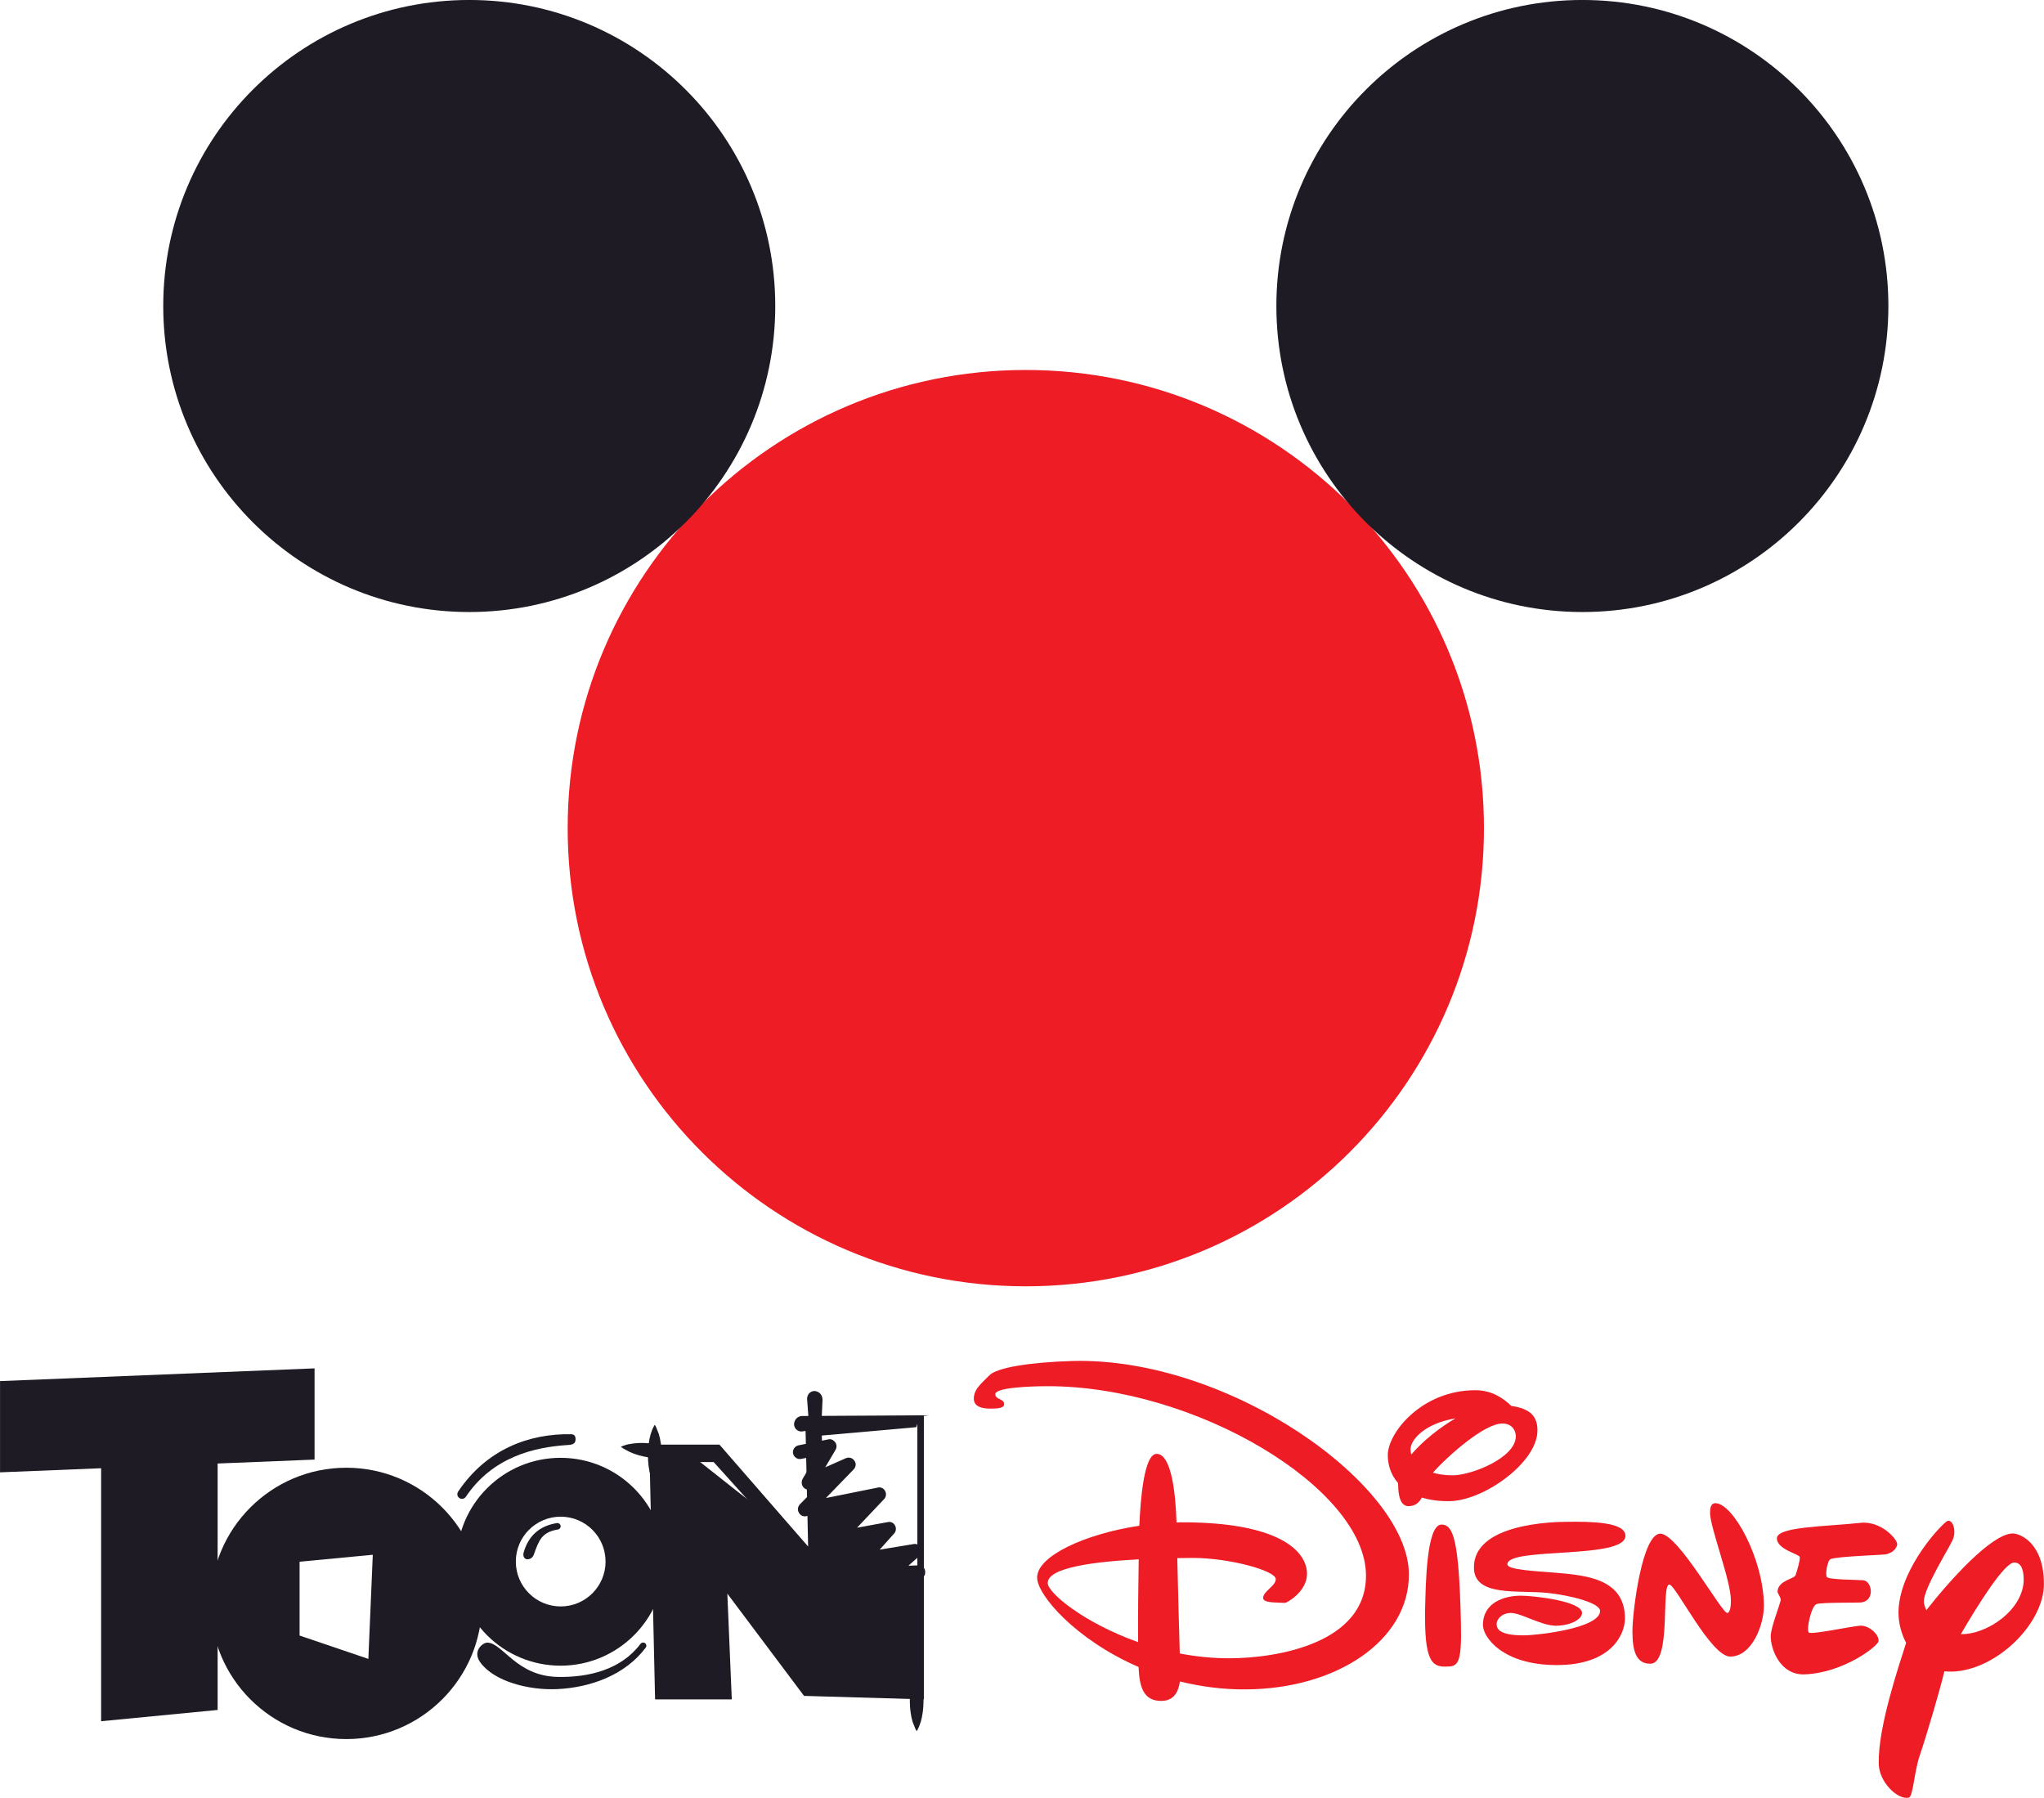 <?xml version="1.0" encoding="UTF-8" standalone="no"?>
<svg
   version="1.1"
   width="1000"
   height="879.571"
   viewBox="0 0 1000 879.571"
   id="svg25"
   sodipodi:docname="Toon_Disney_International_logo_2000_(alternate).svg"
   inkscape:version="1.3.2 (091e20e, 2023-11-25, custom)"
   xml:space="preserve"
   inkscape:export-filename="Toon_Disney_International_logo_2000.png"
   inkscape:export-xdpi="96"
   inkscape:export-ydpi="96"
   xmlns:inkscape="http://www.inkscape.org/namespaces/inkscape"
   xmlns:sodipodi="http://sodipodi.sourceforge.net/DTD/sodipodi-0.dtd"
   xmlns="http://www.w3.org/2000/svg"
   xmlns:svg="http://www.w3.org/2000/svg"><defs
     id="defs25"><pattern
       id="EMFhbasepattern"
       patternUnits="userSpaceOnUse"
       width="6"
       height="6"
       x="0"
       y="0" /></defs><sodipodi:namedview
     id="namedview25"
     pagecolor="#ffffff"
     bordercolor="#ffffff"
     borderopacity="1"
     inkscape:showpageshadow="0"
     inkscape:pageopacity="0"
     inkscape:pagecheckerboard="1"
     inkscape:deskcolor="#505050"
     inkscape:zoom="0.55"
     inkscape:cx="534.54545"
     inkscape:cy="429.09091"
     inkscape:window-width="1366"
     inkscape:window-height="715"
     inkscape:window-x="-8"
     inkscape:window-y="-8"
     inkscape:window-maximized="1"
     inkscape:current-layer="svg25" /><g
     transform="matrix(1.017,0,0,1.017,-135.785,-61.791)"
     id="g25"
     style="display:inline;mix-blend-mode:normal"><g
       data-paper-data="{&quot;isPaintingLayer&quot;:true}"
       fill="#000000"
       fill-rule="nonzero"
       stroke="none"
       stroke-miterlimit="10"
       stroke-dasharray="none"
       stroke-dashoffset="0"
       style="display:inline;mix-blend-mode:normal"
       id="g24"><path
         d="m 847.384,459.123 c 0,121.72 -98.673,220.393 -220.397,220.393 -121.715,0 -220.388,-98.673 -220.388,-220.393 0,-121.72 98.673,-220.393 220.388,-220.393 121.724,0 220.397,98.673 220.397,220.393 z"
         data-paper-data="{&quot;origPos&quot;:null}"
         stroke-width="0"
         stroke-linecap="butt"
         stroke-linejoin="miter"
         id="path1"
         style="fill:#ed1c25;fill-opacity:1" /><path
         d="m 506.461,207.956 c 0,81.301 -65.907,147.208 -147.208,147.208 -81.301,0 -147.208,-65.908 -147.208,-147.208 0,-81.301 65.907,-147.208 147.208,-147.208 81.301,0 147.208,65.908 147.208,147.208 z"
         data-paper-data="{&quot;origPos&quot;:null}"
         stroke-width="0"
         stroke-linecap="butt"
         stroke-linejoin="miter"
         id="path2"
         style="fill:#1e1b25;fill-opacity:1" /><path
         d="m 1041.939,207.956 c 0,81.301 -65.908,147.209 -147.208,147.209 -81.301,0 -147.209,-65.907 -147.209,-147.209 0,-81.301 65.908,-147.209 147.209,-147.209 81.301,0 147.208,65.907 147.208,147.209 z"
         data-paper-data="{&quot;origPos&quot;:null}"
         stroke-width="0"
         stroke-linecap="butt"
         stroke-linejoin="miter"
         id="path3"
         style="fill:#1e1b25;fill-opacity:1" /><g
         id="g17"
         transform="matrix(3.296,0,0,3.296,-165.441,-92.521)"
         style="display:inline;fill:#1e1b25;fill-opacity:1"><path
           d="m 136.613,259.524 -14.145,0.572 v 35.967 l -17.006,1.645 V 260.786 l -14.754,0.598 v -13.316 l 45.905,-1.859 z"
           stroke-width="4.098"
           stroke-linecap="round"
           stroke-linejoin="round"
           id="path4"
           style="fill:#1e1b25;fill-opacity:1" /><path
           d="m 161.047,280.512 c -4e-5,10.936 -8.865,19.801 -19.801,19.801 -10.936,-4e-5 -19.801,-8.865 -19.801,-19.801 4e-5,-10.936 8.865,-19.801 19.801,-19.801 10.936,4e-5 19.801,8.865 19.801,19.801 z m -26.619,-6.084 v 10.775 l 10.039,3.407 0.644,-15.195 z"
           stroke-width="5.284"
           stroke-linecap="round"
           stroke-linejoin="round"
           id="path5"
           style="fill:#1e1b25;fill-opacity:1" /><g
           stroke-linecap="round"
           stroke-linejoin="round"
           id="g9"
           style="fill:#1e1b25;fill-opacity:1"><path
             d="m 187.683,274.433 c 1.9e-4,8.377 -6.791,15.168 -15.168,15.169 -4.023,9e-5 -7.881,-1.598 -10.726,-4.443 -2.845,-2.845 -4.443,-6.703 -4.443,-10.726 4.1e-4,-8.377 6.792,-15.168 15.169,-15.168 8.377,4.1e-4 15.167,6.791 15.168,15.168 z m -21.695,-0.028 c 1.8e-4,3.617 2.932,6.549 6.549,6.549 3.617,-1.8e-4 6.549,-2.932 6.549,-6.549 -1.8e-4,-3.617 -2.932,-6.549 -6.549,-6.549 -3.617,1.9e-4 -6.549,2.932 -6.549,6.549 z"
             stroke-width="6.326"
             id="path6"
             style="fill:#1e1b25;fill-opacity:1" /><path
             d="m 174.709,256.566 c -0.006,0.591 -0.342,0.781 -1.122,0.829 -4.929,0.305 -10.996,1.756 -14.894,7.557 -0.209,0.311 -0.63,0.394 -0.941,0.185 -0.311,-0.209 -0.393,-0.63 -0.184,-0.941 4.202,-6.255 10.465,-8.484 16.473,-8.373 0.375,0.007 0.674,0.152 0.668,0.743 z"
             stroke-width="1"
             id="path7"
             style="fill:#1e1b25;fill-opacity:1" /><path
             d="m 184.849,286.313 c 0.212,0.151 0.258,0.441 0.103,0.647 -3.049,4.069 -8.148,5.838 -12.921,6.061 -4.119,0.193 -9.2,-1.105 -11.224,-3.892 -1.207,-1.663 0.364,-2.918 1.045,-2.894 2.248,0.079 4.212,4.873 10.205,5.004 4.544,0.1 9.296,-1.044 12.129,-4.824 0.154,-0.207 0.452,-0.252 0.664,-0.102 z"
             stroke-width="0.375"
             id="path8"
             style="fill:#1e1b25;fill-opacity:1" /><path
             d="m 172.527,269.181 c 0.042,0.259 -0.134,0.502 -0.392,0.544 -2.375,0.388 -2.781,1.601 -3.513,3.639 -0.178,0.496 -0.521,0.699 -0.936,0.711 -0.415,0.012 -0.724,-0.412 -0.548,-1.017 0.656,-2.254 2.126,-3.826 4.844,-4.27 0.259,-0.042 0.502,0.134 0.544,0.392 z"
             stroke-width="1"
             id="path9"
             style="fill:#1e1b25;fill-opacity:1" /></g><g
           stroke-width="1.315"
           stroke-linecap="butt"
           stroke-linejoin="miter"
           id="g16"
           style="fill:#1e1b25;fill-opacity:1"><path
             d="m 224.444,254.792 -13.792,1.222 0.3,16.298 0.05,5.399 -3.548,-3.871 -12.593,-13.956 h -7.346 l 0.75,33.615 h 7.146 l -0.55,-13.803 -0.25,-6.519 3.798,4.839 11.144,14.108 15.041,0.357 v -38.199 m 0.949,-1.222 v 41.459 l -17.49,-0.509 -11.193,-14.923 0.65,15.432 H 186.315 l -0.85,-37.181 h 10.244 l 12.942,14.872 -0.4,-18.132 17.34,-1.019 z"
             id="path10"
             style="fill:#1e1b25;fill-opacity:1" /><path
             d="M 224.643,276.795 V 293.857 l -15.791,-0.917 -13.842,-17.622 1.649,18.794 -9.495,-0.458 -0.6,-34.787 h 5.047 l 6.896,5.45 6.096,4.686 5.247,6.825 0.55,-8.455 -1.999,0.407 c -0.45,0.102 -0.899,-0.102 -1.099,-0.509 -0.25,-0.407 -0.15,-0.917 0.15,-1.222 l 2.648,-2.699 -0.999,0.458 c -0.4,0.204 -0.849,0.102 -1.149,-0.255 -0.3,-0.357 -0.3,-0.866 -0.1,-1.222 l 1.949,-3.311 -2.199,0.407 c -0.5,0.102 -1.049,-0.255 -1.149,-0.815 -0.1,-0.509 0.25,-1.07 0.8,-1.171 l 4.347,-0.866 c 0.4,-0.102 0.75,0.102 0.999,0.407 0.25,0.357 0.25,0.764 0.05,1.121 l -1.499,2.547 2.998,-1.324 c 0.45,-0.204 0.999,-0.051 1.249,0.357 0.3,0.357 0.25,0.917 -0.1,1.273 l -4.048,4.176 7.596,-1.528 c 0.4,-0.102 0.85,0.102 1.049,0.509 0.2,0.357 0.15,0.866 -0.15,1.171 l -3.948,4.176 4.497,-0.815 c 0.4,-0.102 0.849,0.102 1.049,0.509 0.2,0.357 0.15,0.866 -0.15,1.171 l -2.099,2.343 4.947,-0.815 c 0.45,-0.102 0.85,0.153 1.049,0.56 0.2,0.407 0.1,0.917 -0.25,1.222 l -1.549,1.375 1.499,-0.051 c 0.55,-0.051 0.949,0.407 0.949,0.968 0,0.56 -0.15,0.866 -1.099,0.866 z"
             id="path11"
             style="fill:#1e1b25;fill-opacity:1" /><path
             d="m 186.267,254.436 c 0,0 0.1,0.153 0.2,0.357 0.1,0.255 0.25,0.611 0.4,1.019 0.25,0.815 0.4,1.935 0.4,3.056 0,1.121 -0.15,2.19 -0.4,3.056 -0.15,0.407 -0.25,0.764 -0.4,1.019 -0.1,0.255 -0.2,0.357 -0.2,0.357 0,0 -0.1,-0.153 -0.2,-0.357 -0.1,-0.255 -0.25,-0.611 -0.4,-1.019 -0.25,-0.815 -0.4,-1.935 -0.4,-3.056 0,-1.121 0.15,-2.19 0.4,-3.056 0.15,-0.407 0.25,-0.764 0.4,-1.019 0.023,-0.04 0.03,-0.053 0.049,-0.085 0.101,-0.176 0.151,-0.271 0.151,-0.271 z"
             id="path12"
             style="fill:#1e1b25;fill-opacity:1" /><path
             d="m 185.716,257.186 c 1.099,0.153 2.149,0.458 2.898,0.815 0.4,0.204 0.699,0.356 0.949,0.509 0.2,0.153 0.35,0.255 0.35,0.255 0,0 -0.15,0.051 -0.4,0.153 -0.25,0.102 -0.6,0.204 -1,0.255 -0.849,0.153 -1.949,0.204 -2.998,0.051 -1.099,-0.153 -2.149,-0.458 -2.898,-0.815 -0.4,-0.204 -0.699,-0.356 -0.949,-0.509 -0.25,-0.153 -0.35,-0.255 -0.35,-0.255 0,0 0.15,-0.051 0.4,-0.153 0.25,-0.102 0.6,-0.204 1,-0.255 0.531,-0.096 1.16,-0.151 1.812,-0.142 0.392,0.005 0.792,0.034 1.186,0.091 z"
             id="path13"
             style="fill:#1e1b25;fill-opacity:1" /><path
             d="m 208.503,250.717 c -0.05,-0.815 0.7,-1.426 1.449,-1.121 v 0 c 0.5,0.153 0.8,0.662 0.8,1.222 l -0.85,18.845 z"
             id="path14"
             style="fill:#1e1b25;fill-opacity:1" /><path
             d="m 207.852,255.402 c -0.8,0.153 -1.449,-0.611 -1.199,-1.375 v 0 c 0.15,-0.509 0.6,-0.866 1.149,-0.866 l 18.489,-0.102 z"
             id="path15"
             style="fill:#1e1b25;fill-opacity:1" /><path
             d="m 224.593,290.459 c 0.031,0.055 0.066,0.118 0.101,0.19 0.1,0.255 0.25,0.611 0.4,1.019 0.25,0.815 0.4,1.935 0.4,3.056 0,1.121 -0.15,2.19 -0.4,3.056 -0.15,0.407 -0.25,0.764 -0.4,1.018 -0.1,0.255 -0.2,0.357 -0.2,0.357 0,0 -0.1,-0.153 -0.2,-0.357 -0.1,-0.255 -0.25,-0.611 -0.4,-1.018 -0.25,-0.815 -0.4,-1.935 -0.4,-3.056 0,-1.121 0.15,-2.19 0.4,-3.056 0.15,-0.407 0.25,-0.764 0.4,-1.019 0.15,-0.204 0.2,-0.357 0.2,-0.357 0,0 0.043,0.067 0.099,0.166 z"
             id="path16"
             style="fill:#1e1b25;fill-opacity:1" /></g></g><g
         data-paper-data="{&quot;origPos&quot;:null}"
         stroke-width="1"
         stroke-linecap="butt"
         stroke-linejoin="miter"
         id="g23"
         transform="matrix(3.6,0,0,3.6,-251.056,-151.721)"
         style="display:inline;fill:#ed1c25;fill-opacity:1"><path
           d="m 250.09,240.88 c 20.932,-0.582 44.961,16.546 45.003,28.477 0.041,8.896 -9.707,15.361 -21.847,15.402 -3.118,0.021 -6.049,-0.395 -8.751,-1.06 -0.187,1.33 -0.769,2.599 -2.494,2.599 -2.391,0 -2.91,-1.85 -3.035,-4.532 -8.377,-3.638 -13.552,-9.603 -13.552,-11.952 0,-2.89 6.444,-5.842 13.657,-6.922 0.145,-3.43 0.624,-9.604 2.307,-9.604 2.037,0 2.557,5.592 2.661,9.167 0.187,0 0.395,-0.021 0.582,-0.021 12.888,-0.042 16.837,3.721 16.858,6.881 0,2.39 -2.723,3.908 -2.952,3.887 -1.351,-0.083 -2.889,0.021 -2.91,-0.665 0,-0.914 1.684,-1.559 1.684,-2.515 0,-1.143 -6.319,-2.848 -11.121,-2.827 -0.603,0 -1.289,0.021 -2.037,0.021 0.083,3.825 0.249,9.853 0.333,12.742 2.12,0.416 4.365,0.644 6.672,0.644 6.485,-0.021 18.251,-2.058 18.209,-11.079 -0.021,-11.62 -22.803,-25.338 -42.612,-25.276 -2.307,0 -6.922,0.187 -6.922,1.059 0,0.748 1.185,0.603 1.185,1.331 0.021,0.52 -0.811,0.603 -1.705,0.603 -0.894,0.021 -2.39,-0.104 -2.349,-1.372 0.02,-1.289 1.143,-2.1 2.058,-3.056 0.977,-1.06 5.488,-1.766 11.079,-1.933 m -3.263,29.662 c 0,1.33 4.906,5.363 12.077,7.899 -0.021,-3.118 0.021,-7.816 0.083,-11.059 -5.862,0.312 -12.16,1.081 -12.16,3.16"
           id="path17"
           style="fill:#ed1c25;fill-opacity:1;stroke-width:1" /><path
           d="m 299.442,262.737 c 1.6,0 2.349,2.099 2.598,13.012 0.145,5.779 -0.416,5.966 -2.058,5.966 -1.829,0.021 -2.847,-0.79 -2.723,-7.691 0.083,-3.014 0.145,-11.267 2.183,-11.287"
           id="path18"
           style="fill:#ed1c25;fill-opacity:1" /><path
           d="m 300.506,259.606 c -1.435,0.021 -2.661,-0.167 -3.68,-0.478 -0.333,0.624 -0.852,1.143 -1.767,1.143 -0.79,0 -1.393,-0.644 -1.414,-3.077 -1.019,-1.164 -1.372,-2.557 -1.372,-3.7 -0.021,-3.056 4.573,-8.689 11.64,-8.71 2.287,-0.021 3.825,1.102 4.864,2.099 2.494,0.354 3.492,1.351 3.492,3.264 0.021,4.303 -7.234,9.437 -11.765,9.458 m 0.479,-3.451 c 2.515,-0.021 8.397,-2.349 8.398,-5.217 0,-0.478 -0.27,-1.705 -1.829,-1.705 -2.391,0.02 -7.234,4.303 -9.25,6.569 0.748,0.228 1.621,0.353 2.682,0.353 m 0.332,-7.608 c -3.991,0.645 -6.007,2.785 -6.007,4.158 0,0.207 0.041,0.457 0.104,0.665 1.517,-1.767 3.721,-3.554 5.903,-4.823"
           id="path19"
           style="fill:#ed1c25;fill-opacity:1" /><path
           d="m 324.029,264.234 c 0,3.201 -15.756,1.455 -15.777,3.804 -0.021,0.728 3.409,0.894 6.589,1.144 4.261,0.353 9.105,0.935 9.125,6.09 0,2.119 -1.808,6.215 -9.042,6.236 -7.317,0.021 -9.936,-3.742 -9.936,-5.342 0,-3.077 2.931,-3.908 4.989,-3.929 1.933,0 8.252,0.748 8.252,2.307 0,0.873 -1.58,1.704 -3.492,1.704 -1.892,0.021 -4.656,-1.704 -6.007,-1.704 -1.331,0.021 -1.913,0.935 -1.913,1.434 0,0.519 0.083,1.579 3.659,1.559 1.725,0 10.165,-0.936 10.165,-3.264 0,-1.06 -3.887,-2.078 -7.067,-2.411 -3.908,-0.394 -9.79,0.562 -9.79,-3.388 -0.042,-5.862 10.497,-6.111 12.576,-6.111 2.765,-0.021 7.67,-0.041 7.67,1.871"
           id="path20"
           style="fill:#ed1c25;fill-opacity:1;stroke-width:1" /><path
           d="m 336.044,259.878 c 2.391,0 6.465,7.524 6.485,13.698 0,2.66 -1.642,6.797 -4.49,6.797 -2.598,0.021 -7.296,-9.625 -8.148,-9.625 -1.143,0 0.333,10.58 -2.536,10.58 -1.933,0 -2.391,-1.746 -2.391,-4.365 0,-2.598 1.31,-13.178 3.783,-13.012 2.432,0.186 8.231,10.788 8.917,10.601 0.416,-0.146 0.457,-1.123 0.457,-1.684 0,-2.681 -2.764,-9.665 -2.785,-11.682 0,-0.665 0.104,-1.309 0.706,-1.309"
           id="path21"
           style="fill:#ed1c25;fill-opacity:1" /><path
           d="m 355.536,276.245 c 0.998,0 2.412,1.122 2.308,2.078 -0.062,0.645 -4.718,4.262 -9.915,4.429 -3.284,0.103 -4.49,-3.472 -4.49,-5.073 0,-1.06 0.998,-3.575 1.331,-4.802 0.083,-0.395 -0.457,-0.935 -0.416,-1.247 0.125,-1.455 2.245,-1.621 2.411,-2.141 0.166,-0.458 0.623,-1.996 0.561,-2.411 -0.083,-0.416 -3.035,-0.998 -3.056,-2.495 0,-1.58 6.319,-1.559 11.163,-2.078 2.806,-0.312 5.092,2.328 4.905,2.952 -0.187,0.665 -0.728,1.06 -1.476,1.247 -0.457,0.104 -6.506,0.27 -7.42,0.645 -0.437,0.187 -0.727,2.037 -0.499,2.39 0.228,0.374 4.199,0.374 4.843,0.437 1.247,0.105 1.642,2.868 -0.394,2.972 -0.728,0.042 -5.114,-0.021 -5.821,0.208 -0.707,0.228 -1.413,3.471 -1.039,3.804 0.374,0.333 5.987,-0.915 7.005,-0.915"
           id="path22"
           style="fill:#ed1c25;fill-opacity:1" /><path
           d="m 375.69,263.926 c 1.039,-0.062 4.241,1.248 4.262,6.694 0.021,5.446 -6.548,11.744 -12.472,11.764 -0.291,0 -0.561,-0.021 -0.832,-0.042 -0.582,2.453 -2.266,8.211 -3.326,11.35 -0.728,2.203 -0.852,5.404 -1.434,5.529 -1.497,0.332 -3.991,-2.1 -4.011,-4.553 -0.104,-4.76 2.536,-12.596 3.658,-16.13 -0.707,-1.33 -1.019,-2.806 -1.019,-4.011 0,-5.28 4.843,-10.913 6.361,-12.16 0.79,-0.644 1.497,1.122 0.852,2.474 -0.603,1.289 -3.824,6.423 -3.824,8.148 0,0.375 0.145,0.77 0.332,1.185 3.18,-4.054 8.626,-10.082 11.453,-10.248 m -6.839,13.448 c 3.513,0.082 8.398,-3.285 8.398,-7.317 -0.021,-1.351 -0.353,-2.245 -1.268,-2.245 -1.267,-0.042 -4.739,5.446 -7.13,9.562"
           id="path23"
           style="fill:#ed1c25;fill-opacity:1" /></g></g></g></svg>
